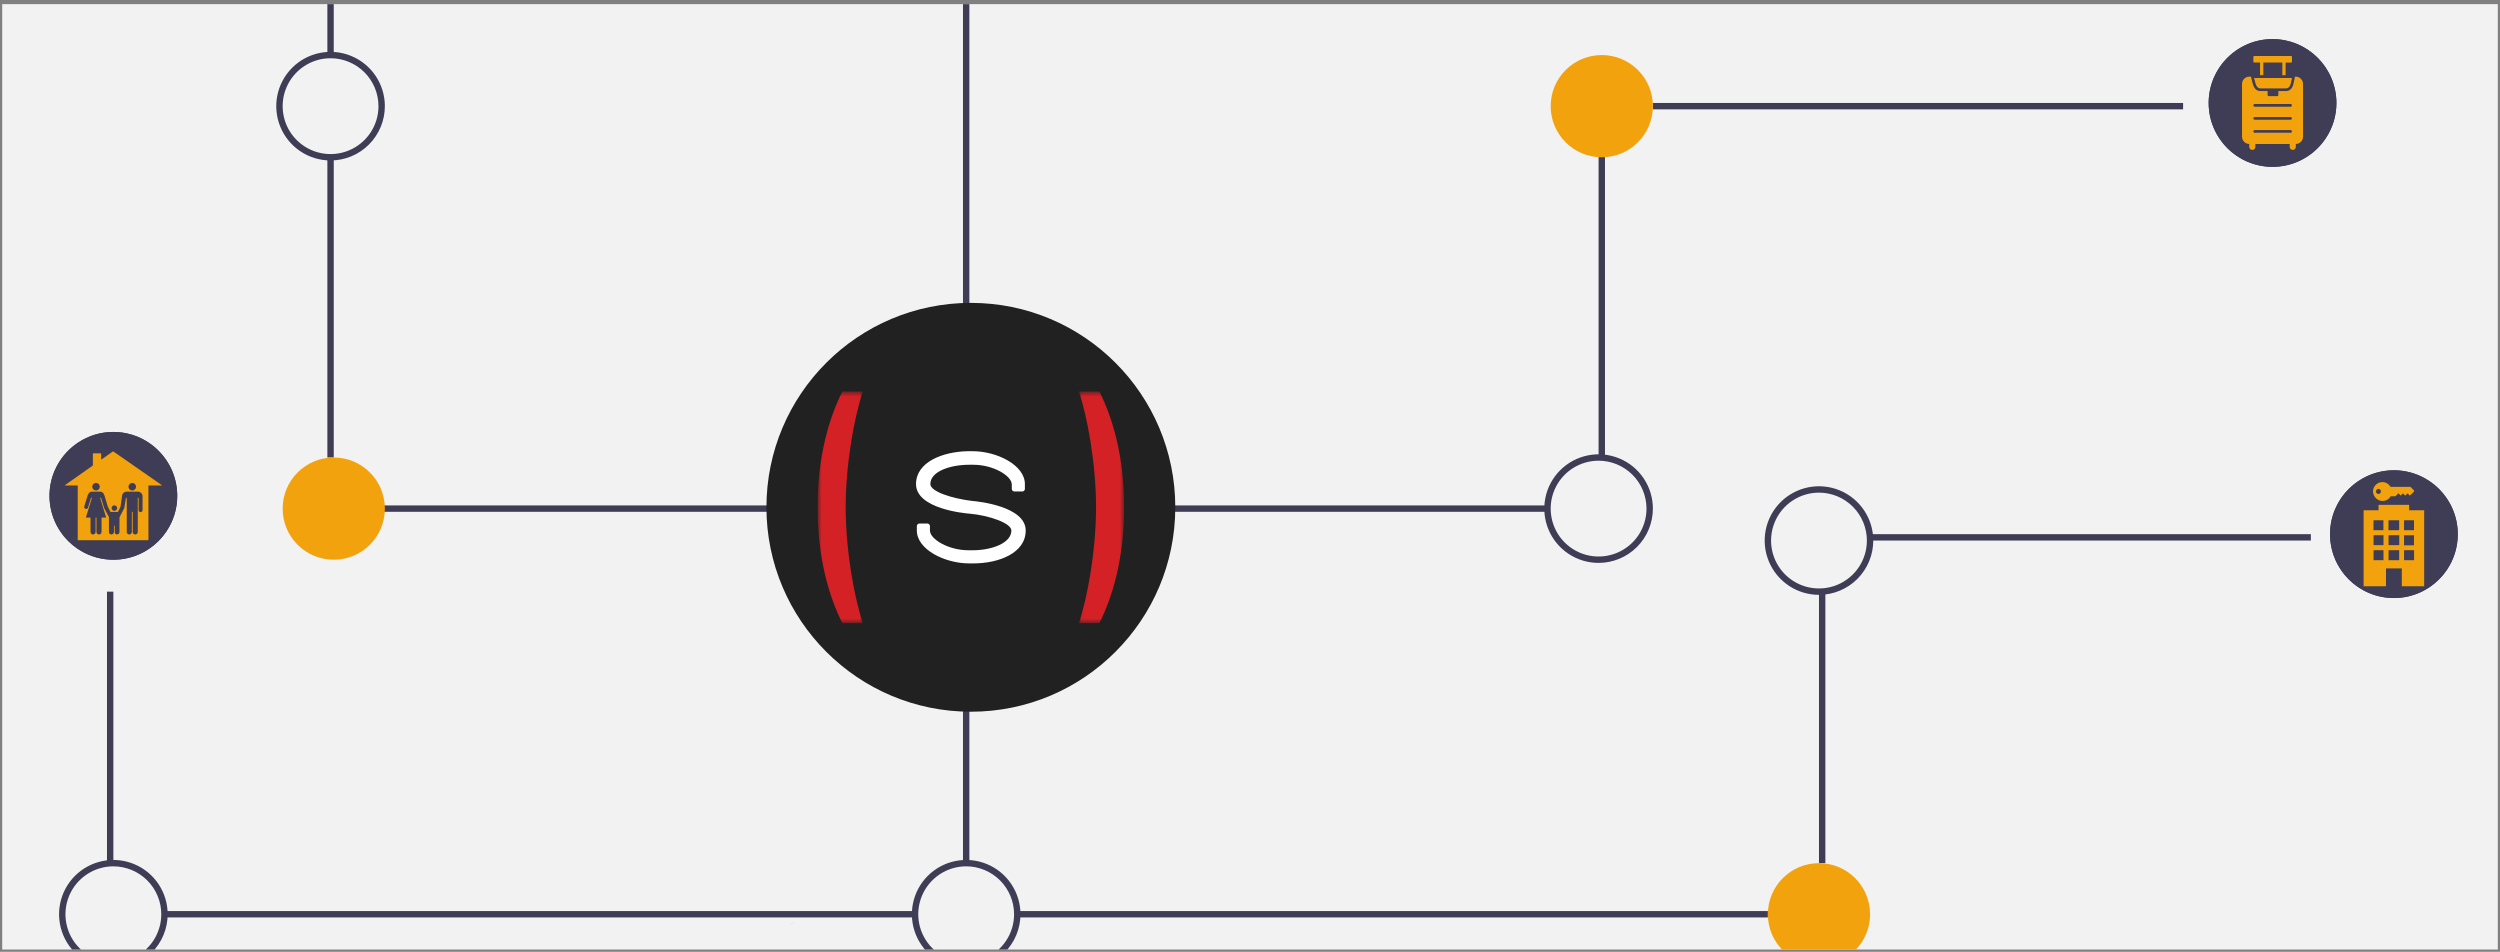 <svg xmlns="http://www.w3.org/2000/svg" width="394" height="150" viewBox="0 0 394 150" fill="none"><rect x="0" y="0" width="394" height="150" fill="#808080" stroke="none"/><g clip-path="url(#clip0_257_917)"><rect x="0.347" y="0.652" width="393.308" height="148.991" fill="#F2F2F2"></rect><path d="M125.084 145.326L124.423 145.597L124.468 145.707L125.129 145.436L125.084 145.326Z" fill="#E6E6E6"></path><path d="M52.599 -45.185H51.593V8.677H52.599V-45.185Z" fill="#3F3D56"></path><path d="M52.599 24.71H51.593V72.103H52.599V24.71Z" fill="#3F3D56"></path><path d="M128.106 79.654H50.083V80.66H128.106V79.654Z" fill="#3F3D56"></path><path d="M17.866 93.245H16.86V136.032H17.866V93.245Z" fill="#3F3D56"></path><path d="M144.215 143.583H25.921V144.589H144.215V143.583Z" fill="#3F3D56"></path><path d="M152.772 -12.465H151.765V55.491H152.772V-12.465Z" fill="#3F3D56"></path><path d="M52.096 25.288C50.404 25.288 48.749 24.787 47.342 23.846C45.935 22.906 44.838 21.57 44.19 20.006C43.542 18.442 43.373 16.721 43.703 15.062C44.033 13.402 44.849 11.877 46.045 10.68C47.242 9.483 48.767 8.668 50.427 8.338C52.087 8.008 53.807 8.177 55.371 8.825C56.935 9.473 58.271 10.569 59.212 11.977C60.152 13.384 60.654 15.039 60.654 16.731C60.651 19 59.749 21.175 58.145 22.779C56.54 24.384 54.365 25.286 52.096 25.288ZM52.096 9.18C50.603 9.18 49.143 9.623 47.901 10.453C46.66 11.283 45.692 12.462 45.12 13.841C44.549 15.221 44.399 16.739 44.691 18.204C44.982 19.669 45.701 21.014 46.757 22.07C47.813 23.126 49.158 23.845 50.623 24.137C52.088 24.428 53.606 24.278 54.986 23.707C56.365 23.136 57.545 22.168 58.374 20.926C59.204 19.684 59.647 18.224 59.647 16.731C59.645 14.729 58.849 12.81 57.433 11.394C56.017 9.979 54.098 9.183 52.096 9.18Z" fill="#3F3D56"></path><path d="M17.866 152.643C16.174 152.643 14.52 152.142 13.112 151.201C11.705 150.261 10.608 148.924 9.96 147.361C9.313 145.797 9.143 144.077 9.474 142.417C9.804 140.757 10.619 139.232 11.816 138.035C13.012 136.838 14.537 136.023 16.197 135.693C17.857 135.363 19.578 135.532 21.141 136.18C22.705 136.828 24.041 137.924 24.982 139.332C25.922 140.739 26.424 142.393 26.424 144.086C26.421 146.355 25.519 148.53 23.915 150.134C22.311 151.739 20.135 152.641 17.866 152.643ZM17.866 136.535C16.373 136.535 14.913 136.978 13.672 137.808C12.43 138.638 11.462 139.817 10.891 141.196C10.319 142.576 10.17 144.094 10.461 145.559C10.752 147.024 11.471 148.369 12.527 149.425C13.583 150.481 14.929 151.2 16.393 151.492C17.858 151.783 19.376 151.633 20.756 151.062C22.136 150.49 23.315 149.523 24.145 148.281C24.974 147.039 25.417 145.579 25.417 144.086C25.415 142.084 24.619 140.165 23.203 138.749C21.788 137.334 19.868 136.538 17.866 136.535Z" fill="#3F3D56"></path><path d="M52.599 88.211C57.048 88.211 60.654 84.605 60.654 80.157C60.654 75.709 57.048 72.103 52.599 72.103C48.151 72.103 44.545 75.709 44.545 80.157C44.545 84.605 48.151 88.211 52.599 88.211Z" fill="#F2A20C"></path><path d="M344.056 16.228H260.495V17.235H344.056V16.228Z" fill="#3F3D56"></path><path d="M252.944 24.71H251.938V72.103H252.944V24.71Z" fill="#3F3D56"></path><path d="M243.883 79.654H176.934V80.66H243.883V79.654Z" fill="#3F3D56"></path><path d="M364.191 84.184H294.725V85.191H364.191V84.184Z" fill="#3F3D56"></path><path d="M287.677 93.245H286.671V136.032H287.677V93.245Z" fill="#3F3D56"></path><path d="M278.616 143.583H160.323V144.589H278.616V143.583Z" fill="#3F3D56"></path><path d="M152.772 104.822H151.765V136.032H152.772V104.822Z" fill="#3F3D56"></path><path d="M252.441 24.785C256.889 24.785 260.495 21.179 260.495 16.731C260.495 12.283 256.889 8.677 252.441 8.677C247.993 8.677 244.387 12.283 244.387 16.731C244.387 21.179 247.993 24.785 252.441 24.785Z" fill="#F2A20C"></path><path d="M286.671 93.748C284.978 93.748 283.324 93.246 281.916 92.306C280.509 91.366 279.412 90.029 278.765 88.466C278.117 86.902 277.948 85.181 278.278 83.521C278.608 81.861 279.423 80.337 280.62 79.14C281.816 77.943 283.341 77.128 285.001 76.798C286.661 76.468 288.382 76.637 289.946 77.285C291.509 77.932 292.846 79.029 293.786 80.436C294.726 81.844 295.228 83.498 295.228 85.191C295.226 87.46 294.323 89.635 292.719 91.239C291.115 92.843 288.94 93.746 286.671 93.748ZM286.671 77.64C285.177 77.64 283.717 78.083 282.476 78.913C281.234 79.742 280.266 80.921 279.695 82.301C279.123 83.681 278.974 85.199 279.265 86.664C279.556 88.129 280.276 89.474 281.332 90.53C282.388 91.586 283.733 92.305 285.198 92.596C286.662 92.888 288.181 92.738 289.56 92.167C290.94 91.595 292.119 90.627 292.949 89.386C293.779 88.144 294.221 86.684 294.221 85.191C294.219 83.189 293.423 81.27 292.007 79.854C290.592 78.439 288.673 77.642 286.671 77.64Z" fill="#3F3D56"></path><path d="M286.671 152.14C291.119 152.14 294.725 148.534 294.725 144.086C294.725 139.638 291.119 136.032 286.671 136.032C282.222 136.032 278.616 139.638 278.616 144.086C278.616 148.534 282.222 152.14 286.671 152.14Z" fill="#F2A20C"></path><path d="M152.269 152.643C150.576 152.643 148.922 152.142 147.514 151.201C146.107 150.261 145.01 148.924 144.363 147.361C143.715 145.797 143.545 144.077 143.876 142.417C144.206 140.757 145.021 139.232 146.218 138.035C147.414 136.838 148.939 136.023 150.599 135.693C152.259 135.363 153.98 135.532 155.543 136.18C157.107 136.828 158.444 137.924 159.384 139.332C160.324 140.739 160.826 142.393 160.826 144.086C160.824 146.355 159.921 148.53 158.317 150.134C156.713 151.739 154.537 152.641 152.269 152.643ZM152.269 136.535C150.775 136.535 149.315 136.978 148.074 137.808C146.832 138.638 145.864 139.817 145.293 141.196C144.721 142.576 144.572 144.094 144.863 145.559C145.154 147.024 145.874 148.369 146.929 149.425C147.985 150.481 149.331 151.2 150.796 151.492C152.26 151.783 153.778 151.633 155.158 151.062C156.538 150.49 157.717 149.523 158.547 148.281C159.376 147.039 159.819 145.579 159.819 144.086C159.817 142.084 159.021 140.165 157.605 138.749C156.19 137.334 154.27 136.538 152.269 136.535Z" fill="#3F3D56"></path><path d="M251.938 88.714C250.245 88.714 248.591 88.212 247.183 87.272C245.776 86.332 244.679 84.995 244.032 83.432C243.384 81.868 243.214 80.147 243.545 78.487C243.875 76.827 244.69 75.303 245.887 74.106C247.083 72.909 248.608 72.094 250.268 71.764C251.928 71.434 253.649 71.603 255.212 72.251C256.776 72.898 258.113 73.995 259.053 75.403C259.993 76.81 260.495 78.464 260.495 80.157C260.492 82.426 259.59 84.601 257.986 86.205C256.382 87.809 254.206 88.712 251.938 88.714ZM251.938 72.606C250.444 72.606 248.984 73.049 247.743 73.879C246.501 74.708 245.533 75.888 244.962 77.267C244.39 78.647 244.241 80.165 244.532 81.63C244.823 83.095 245.542 84.44 246.598 85.496C247.654 86.552 249 87.271 250.465 87.562C251.929 87.854 253.447 87.704 254.827 87.133C256.207 86.561 257.386 85.593 258.216 84.352C259.045 83.11 259.488 81.65 259.488 80.157C259.486 78.155 258.69 76.236 257.274 74.82C255.859 73.405 253.939 72.608 251.938 72.606Z" fill="#3F3D56"></path><path d="M17.866 68.076C15.875 68.076 13.929 68.666 12.273 69.773C10.618 70.879 9.327 72.451 8.565 74.291C7.803 76.13 7.604 78.155 7.992 80.108C8.381 82.061 9.34 83.854 10.748 85.262C12.155 86.67 13.949 87.629 15.902 88.018C17.855 88.406 19.88 88.207 21.719 87.445C23.559 86.683 25.131 85.392 26.237 83.737C27.343 82.081 27.934 80.135 27.934 78.144C27.926 75.476 26.863 72.92 24.977 71.033C23.09 69.147 20.534 68.084 17.866 68.076ZM17.866 71.096C18.464 71.096 19.048 71.273 19.544 71.605C20.041 71.937 20.428 72.409 20.657 72.961C20.885 73.513 20.945 74.12 20.829 74.706C20.712 75.292 20.424 75.83 20.002 76.252C19.58 76.674 19.041 76.962 18.456 77.079C17.87 77.195 17.262 77.135 16.711 76.907C16.159 76.678 15.687 76.291 15.355 75.794C15.023 75.298 14.846 74.714 14.846 74.117C14.849 73.316 15.168 72.55 15.734 71.984C16.299 71.418 17.066 71.099 17.866 71.096ZM17.866 85.636C16.673 85.631 15.499 85.334 14.447 84.772C13.394 84.211 12.495 83.401 11.826 82.412C11.874 80.399 15.853 79.291 17.866 79.291C19.88 79.291 23.858 80.399 23.907 82.412C23.238 83.4 22.338 84.209 21.285 84.771C20.233 85.333 19.059 85.63 17.866 85.636Z" fill="#3F3D56"></path><path d="M358.15 6.16C356.159 6.16 354.213 6.751 352.557 7.857C350.901 8.963 349.611 10.536 348.849 12.375C348.087 14.215 347.888 16.239 348.276 18.192C348.665 20.145 349.624 21.939 351.031 23.347C352.439 24.755 354.233 25.714 356.186 26.102C358.139 26.491 360.163 26.291 362.003 25.529C363.843 24.767 365.415 23.477 366.521 21.821C367.627 20.166 368.218 18.219 368.218 16.228C368.21 13.56 367.147 11.004 365.261 9.118C363.374 7.231 360.818 6.168 358.15 6.16ZM358.15 9.181C358.748 9.181 359.332 9.358 359.828 9.69C360.325 10.021 360.712 10.493 360.941 11.045C361.169 11.597 361.229 12.204 361.113 12.79C360.996 13.376 360.708 13.914 360.286 14.337C359.864 14.759 359.325 15.047 358.74 15.163C358.154 15.28 357.546 15.22 356.995 14.991C356.443 14.763 355.971 14.376 355.639 13.879C355.307 13.382 355.13 12.798 355.13 12.201C355.133 11.401 355.452 10.634 356.018 10.068C356.583 9.502 357.35 9.183 358.15 9.181ZM358.15 23.721C356.957 23.715 355.783 23.419 354.731 22.857C353.678 22.295 352.779 21.485 352.11 20.497C352.158 18.483 356.137 17.375 358.15 17.375C360.164 17.375 364.142 18.483 364.191 20.497C363.521 21.484 362.622 22.294 361.569 22.855C360.517 23.417 359.343 23.714 358.15 23.721Z" fill="#3F3D56"></path><path d="M377.279 74.117C375.288 74.117 373.341 74.707 371.686 75.813C370.03 76.919 368.74 78.492 367.978 80.331C367.216 82.171 367.016 84.195 367.405 86.148C367.793 88.101 368.752 89.895 370.16 91.303C371.568 92.711 373.362 93.67 375.315 94.058C377.268 94.447 379.292 94.247 381.131 93.485C382.971 92.723 384.543 91.433 385.65 89.777C386.756 88.122 387.346 86.175 387.346 84.184C387.339 81.516 386.275 78.96 384.389 77.074C382.503 75.188 379.946 74.124 377.279 74.117ZM377.279 77.137C377.876 77.137 378.46 77.314 378.957 77.646C379.453 77.978 379.841 78.449 380.069 79.001C380.298 79.553 380.358 80.16 380.241 80.746C380.124 81.332 379.837 81.87 379.414 82.293C378.992 82.715 378.454 83.003 377.868 83.119C377.282 83.236 376.675 83.176 376.123 82.947C375.571 82.719 375.099 82.332 374.767 81.835C374.436 81.338 374.259 80.754 374.259 80.157C374.261 79.357 374.58 78.59 375.146 78.024C375.712 77.459 376.479 77.139 377.279 77.137ZM377.279 91.677C376.086 91.671 374.912 91.375 373.859 90.813C372.807 90.251 371.907 89.441 371.238 88.453C371.287 86.44 375.265 85.331 377.279 85.331C379.292 85.331 383.271 86.44 383.319 88.453C382.65 89.441 381.75 90.25 380.698 90.812C379.645 91.373 378.472 91.67 377.279 91.677Z" fill="#3F3D56"></path><circle cx="153.008" cy="79.951" r="32.217" fill="#212121"></circle><path d="M153.202 78.947C149.977 78.558 146.623 77.457 146.623 76.291C146.623 74.283 149.783 73.246 152.75 73.246H153.395C156.556 73.246 159.458 74.995 159.458 76.356V77.068C159.458 77.262 159.652 77.457 159.845 77.457H161.135C161.329 77.457 161.522 77.262 161.522 77.068V76.291C161.522 73.311 157.136 71.109 153.266 71.109H152.557C148.622 71.173 144.365 72.793 144.365 76.291C144.365 80.177 151.976 80.89 152.815 80.955C155.846 81.214 159.394 82.445 159.394 83.61C159.394 85.618 156.233 86.72 153.331 86.72H152.621C149.461 86.72 146.558 84.971 146.558 83.61V82.898C146.558 82.704 146.365 82.509 146.171 82.509H144.881C144.688 82.509 144.494 82.704 144.494 82.898V83.61C144.494 86.59 148.88 88.793 152.75 88.793H153.395C157.394 88.793 161.651 87.173 161.651 83.61C161.651 79.789 154.105 79.011 153.202 78.947Z" fill="white"></path><mask id="mask0_257_917" style="mask-type:alpha" maskUnits="userSpaceOnUse" x="128" y="61" width="9" height="38"><path d="M128.856 98.209V61.692H136.001V98.209H128.856Z" fill="#FF0000"></path></mask><g mask="url(#mask0_257_917)"><path fill-rule="evenodd" clip-rule="evenodd" d="M132.758 61.693H136.001C134.658 65.53 133.278 73.114 133.278 79.951C133.278 86.789 134.658 94.372 136.001 98.21H132.758C130.763 94.24 128.855 88.228 128.855 79.951C128.855 71.675 130.763 65.663 132.758 61.693Z" fill="#D42126"></path></g><mask id="mask1_257_917" style="mask-type:alpha" maskUnits="userSpaceOnUse" x="170" y="61" width="8" height="38"><path d="M177.161 61.692V98.209H170.015V61.692H177.161Z" fill="#FF0000"></path></mask><g mask="url(#mask1_257_917)"><path fill-rule="evenodd" clip-rule="evenodd" d="M177.161 79.95C177.161 88.227 175.253 94.238 173.259 98.209H170.016C171.359 94.371 172.739 86.787 172.739 79.95C172.739 73.113 171.359 65.53 170.016 61.692H173.259C175.253 65.662 177.161 71.673 177.161 79.95Z" fill="#D42126"></path></g><circle cx="17.866" cy="78.144" r="10.068" fill="#3F3D56"></circle><g clip-path="url(#clip1_257_917)"><path d="M17.891 71.169C17.855 71.144 17.797 71.142 17.761 71.166L15.998 72.409C15.963 72.434 15.944 72.418 15.944 72.374V71.514C15.944 71.47 15.888 71.447 15.845 71.447H14.7C14.656 71.447 14.638 71.47 14.638 71.514V73.289C14.638 73.332 14.601 73.388 14.565 73.413L10.241 76.454C10.205 76.479 10.207 76.509 10.251 76.509H12.172C12.216 76.509 12.25 76.524 12.25 76.568V85.058C12.251 85.079 12.259 85.099 12.274 85.114C12.289 85.129 12.309 85.138 12.331 85.138H23.308C23.352 85.138 23.394 85.101 23.394 85.058V76.568C23.394 76.524 23.422 76.509 23.466 76.509H25.48C25.523 76.509 25.53 76.479 25.494 76.454L17.891 71.169ZM20.846 76.11C21.005 76.11 21.156 76.173 21.268 76.285C21.38 76.397 21.443 76.549 21.443 76.707C21.443 76.866 21.38 77.017 21.268 77.129C21.156 77.242 21.005 77.304 20.846 77.304C20.688 77.304 20.536 77.242 20.424 77.129C20.312 77.017 20.249 76.866 20.249 76.707C20.249 76.549 20.312 76.397 20.424 76.285C20.536 76.173 20.688 76.11 20.846 76.11ZM18.024 79.641C18.139 79.641 18.249 79.687 18.331 79.768C18.412 79.85 18.458 79.96 18.458 80.075C18.458 80.19 18.412 80.3 18.331 80.382C18.249 80.463 18.139 80.509 18.024 80.509C17.909 80.509 17.798 80.463 17.717 80.382C17.636 80.3 17.59 80.19 17.59 80.075C17.59 79.96 17.636 79.85 17.717 79.768C17.798 79.687 17.909 79.641 18.024 79.641ZM15.134 76.109C15.292 76.109 15.444 76.172 15.556 76.284C15.668 76.396 15.731 76.548 15.731 76.706C15.731 76.865 15.668 77.016 15.556 77.128C15.444 77.24 15.292 77.303 15.134 77.303C14.975 77.303 14.823 77.24 14.711 77.128C14.6 77.016 14.537 76.865 14.537 76.706C14.537 76.548 14.6 76.396 14.711 76.284C14.823 76.172 14.975 76.109 15.134 76.109ZM22.157 80.712C22.074 80.712 21.995 80.679 21.937 80.621C21.878 80.562 21.846 80.483 21.846 80.401L21.845 78.5C21.845 78.492 21.842 78.483 21.836 78.477C21.83 78.471 21.821 78.468 21.813 78.468H21.747C21.738 78.468 21.73 78.471 21.724 78.477C21.718 78.483 21.715 78.492 21.715 78.5V83.832C21.715 83.939 21.672 84.041 21.597 84.116C21.522 84.192 21.42 84.234 21.313 84.234C21.207 84.234 21.105 84.192 21.029 84.116C20.954 84.041 20.912 83.939 20.912 83.832V80.695C20.912 80.672 20.901 80.662 20.878 80.662H20.814C20.791 80.662 20.781 80.672 20.781 80.695V83.832C20.781 83.939 20.738 84.041 20.663 84.116C20.588 84.192 20.486 84.234 20.379 84.234C20.273 84.234 20.171 84.192 20.095 84.116C20.02 84.041 19.978 83.939 19.978 83.832V78.5C19.978 78.492 19.974 78.483 19.968 78.477C19.962 78.471 19.954 78.468 19.945 78.468H19.88C19.871 78.468 19.863 78.471 19.857 78.477C19.851 78.483 19.847 78.492 19.847 78.5L19.592 80.044C19.582 80.079 19.57 80.102 19.556 80.128C19.488 80.25 18.849 81.496 18.849 81.496C18.841 81.512 18.834 81.557 18.834 81.557C18.834 81.557 18.833 83.865 18.831 83.883C18.81 84.066 18.645 84.234 18.444 84.234C18.231 84.234 18.077 84.057 18.074 83.862L18.073 82.879C18.073 82.87 18.07 82.862 18.064 82.856C18.058 82.85 18.049 82.846 18.041 82.846H17.992C17.984 82.846 17.976 82.85 17.97 82.856C17.963 82.862 17.96 82.87 17.96 82.879L17.96 83.857C17.957 84.052 17.765 84.234 17.552 84.234C17.339 84.234 17.17 84.051 17.167 83.856V81.519C17.167 81.501 17.16 81.474 17.151 81.458L16.447 80.138C16.424 80.097 16.407 80.054 16.397 80.009C16.396 80.005 15.928 78.482 15.928 78.482C15.926 78.476 15.912 78.449 15.879 78.449H15.814C15.795 78.449 15.784 78.465 15.789 78.482L16.72 81.529C16.725 81.547 16.72 81.578 16.688 81.578H16.035C16.016 81.578 16.003 81.593 16.003 81.612L16.003 83.832C16.003 83.939 15.96 84.041 15.885 84.116C15.81 84.192 15.708 84.234 15.601 84.234C15.495 84.234 15.393 84.192 15.318 84.116C15.242 84.041 15.2 83.939 15.2 83.832L15.2 81.612C15.2 81.603 15.196 81.594 15.19 81.588C15.184 81.582 15.175 81.578 15.166 81.578H15.101C15.092 81.578 15.084 81.582 15.078 81.588C15.071 81.594 15.068 81.603 15.068 81.612L15.068 83.832C15.068 83.939 15.025 84.041 14.95 84.116C14.875 84.192 14.773 84.234 14.666 84.234C14.56 84.234 14.458 84.192 14.382 84.116C14.307 84.041 14.265 83.939 14.265 83.832L14.265 81.612C14.265 81.593 14.251 81.578 14.233 81.578H13.58C13.547 81.578 13.542 81.547 13.547 81.529L14.478 78.482C14.483 78.465 14.473 78.449 14.454 78.449H14.454H14.388C14.378 78.449 14.367 78.453 14.359 78.458C14.35 78.464 14.343 78.473 14.339 78.482L13.874 79.999C13.848 80.076 13.793 80.139 13.721 80.177C13.649 80.214 13.565 80.221 13.487 80.197C13.41 80.173 13.345 80.12 13.306 80.049C13.267 79.978 13.257 79.894 13.279 79.816L13.745 78.293C13.816 78.046 13.989 77.483 14.479 77.483H15.791C16.316 77.483 16.451 78.046 16.522 78.293C16.522 78.293 16.994 79.834 16.995 79.843C17.073 79.978 17.4 80.655 17.4 80.655C17.405 80.663 17.413 80.67 17.421 80.675C17.43 80.68 17.439 80.683 17.449 80.683H18.539C18.577 80.683 18.598 80.671 18.616 80.64L18.996 79.851C19.051 79.468 19.224 78.259 19.224 78.238C19.224 77.812 19.552 77.484 19.962 77.484H21.731C22.14 77.484 22.468 77.812 22.468 78.238L22.468 80.4C22.468 80.483 22.435 80.562 22.377 80.62C22.319 80.679 22.239 80.712 22.157 80.712Z" fill="#F2A20C"></path></g><circle cx="358.15" cy="16.228" r="10.068" fill="#3F3D56"></circle><circle cx="377.279" cy="84.184" r="10.068" fill="#3F3D56"></circle><path fill-rule="evenodd" clip-rule="evenodd" d="M354.49 12.078H354.753C354.753 12.096 354.755 12.114 354.76 12.133L355.048 13.228C355.13 13.541 355.27 13.836 355.479 14.045C355.671 14.236 355.917 14.355 356.224 14.355H357.376V14.971C357.376 15.069 357.455 15.148 357.552 15.148H358.889C358.986 15.148 359.065 15.069 359.065 14.972V14.355H360.272C360.583 14.355 360.837 14.234 361.034 14.037C361.243 13.828 361.382 13.533 361.449 13.217L361.679 12.135C361.684 12.117 361.687 12.098 361.687 12.078H361.811C362.442 12.078 362.959 12.595 362.959 13.226V21.542C362.959 22.17 362.448 22.684 361.823 22.691V23.145C361.823 23.412 361.605 23.63 361.337 23.63C361.07 23.63 360.852 23.412 360.852 23.145V22.691H355.449V23.145C355.449 23.412 355.231 23.63 354.964 23.63C354.696 23.63 354.478 23.412 354.478 23.145V22.691C353.851 22.684 353.342 22.17 353.342 21.542V13.226C353.342 12.595 353.859 12.078 354.49 12.078ZM355.338 20.923C355.221 20.923 355.126 20.828 355.126 20.711C355.126 20.594 355.221 20.499 355.338 20.499H360.994C361.111 20.499 361.206 20.594 361.206 20.711C361.206 20.828 361.111 20.923 360.994 20.923H355.338ZM355.338 18.87C355.221 18.87 355.126 18.775 355.126 18.658C355.126 18.541 355.221 18.446 355.338 18.446H360.994C361.111 18.446 361.206 18.541 361.206 18.658C361.206 18.775 361.111 18.87 360.994 18.87H355.338ZM355.338 16.817C355.221 16.817 355.126 16.722 355.126 16.605C355.126 16.488 355.221 16.393 355.338 16.393H360.994C361.111 16.393 361.206 16.488 361.206 16.605C361.206 16.722 361.111 16.817 360.994 16.817H355.338ZM361.212 12.291H355.239L355.457 13.119C355.523 13.365 355.626 13.591 355.779 13.743C355.894 13.858 356.041 13.93 356.223 13.93H360.272C360.46 13.93 360.614 13.855 360.733 13.736C360.883 13.587 360.984 13.367 361.035 13.129L361.212 12.291ZM355.254 8.825H361.09C361.158 8.825 361.213 8.881 361.213 8.948V9.738C361.213 9.806 361.158 9.861 361.09 9.861H360.213V11.847H359.697V9.86H356.702V11.846H356.186V9.86H355.254C355.186 9.86 355.131 9.805 355.131 9.737V8.948C355.131 8.881 355.186 8.825 355.254 8.825Z" fill="#F2A20C"></path><path d="M379.675 80.417V79.568H377.272H377.259H374.857V80.417H372.506V92.391H376.032V89.583H378.526V92.391H382.051V80.417H379.675ZM375.64 88.291H374.073V86.711H375.64C375.64 86.711 375.64 88.291 375.64 88.291ZM375.64 85.914H374.073V84.347H375.64C375.64 84.36 375.64 85.914 375.64 85.914ZM375.64 83.564H374.06V81.997H375.627V83.564H375.64ZM378.108 88.291H376.437V86.711H378.108C378.108 86.711 378.108 88.291 378.108 88.291ZM378.108 85.914H376.437V84.347H377.272H377.285H378.121V85.914H378.108ZM378.108 83.564H377.272H377.259H376.423V81.997H377.259H377.272H378.108V83.564ZM380.458 88.291H379.022H378.878V86.711H379.022H380.458V88.291ZM380.458 85.94H379.022H378.878V84.36H380.445V85.94H380.458ZM380.458 83.564H378.878V81.997H380.445V83.564H380.458ZM375.496 78.954C376.032 78.954 376.528 78.654 376.763 78.21H377.52L377.99 77.74L378.356 78.106L378.709 77.753L379.061 78.118L379.427 77.753L379.792 78.118L380.406 77.505C380.497 77.413 380.497 77.361 380.406 77.257L379.897 76.734H376.75C376.489 76.277 376.006 75.977 375.457 75.977C374.648 75.977 373.982 76.643 373.982 77.466C374.021 78.288 374.687 78.954 375.496 78.954ZM374.843 77.048C375.065 77.048 375.235 77.231 375.235 77.453C375.235 77.675 375.052 77.857 374.843 77.857C374.635 77.857 374.452 77.675 374.452 77.453C374.465 77.231 374.621 77.048 374.843 77.048Z" fill="#F2A20C"></path></g><defs><clipPath id="clip0_257_917"><rect width="393.308" height="148.991" fill="white" transform="translate(0.347 0.652)"></rect></clipPath><clipPath id="clip1_257_917"><rect width="15.986" height="15.986" fill="white" transform="translate(9.874 70.15)"></rect></clipPath></defs></svg>